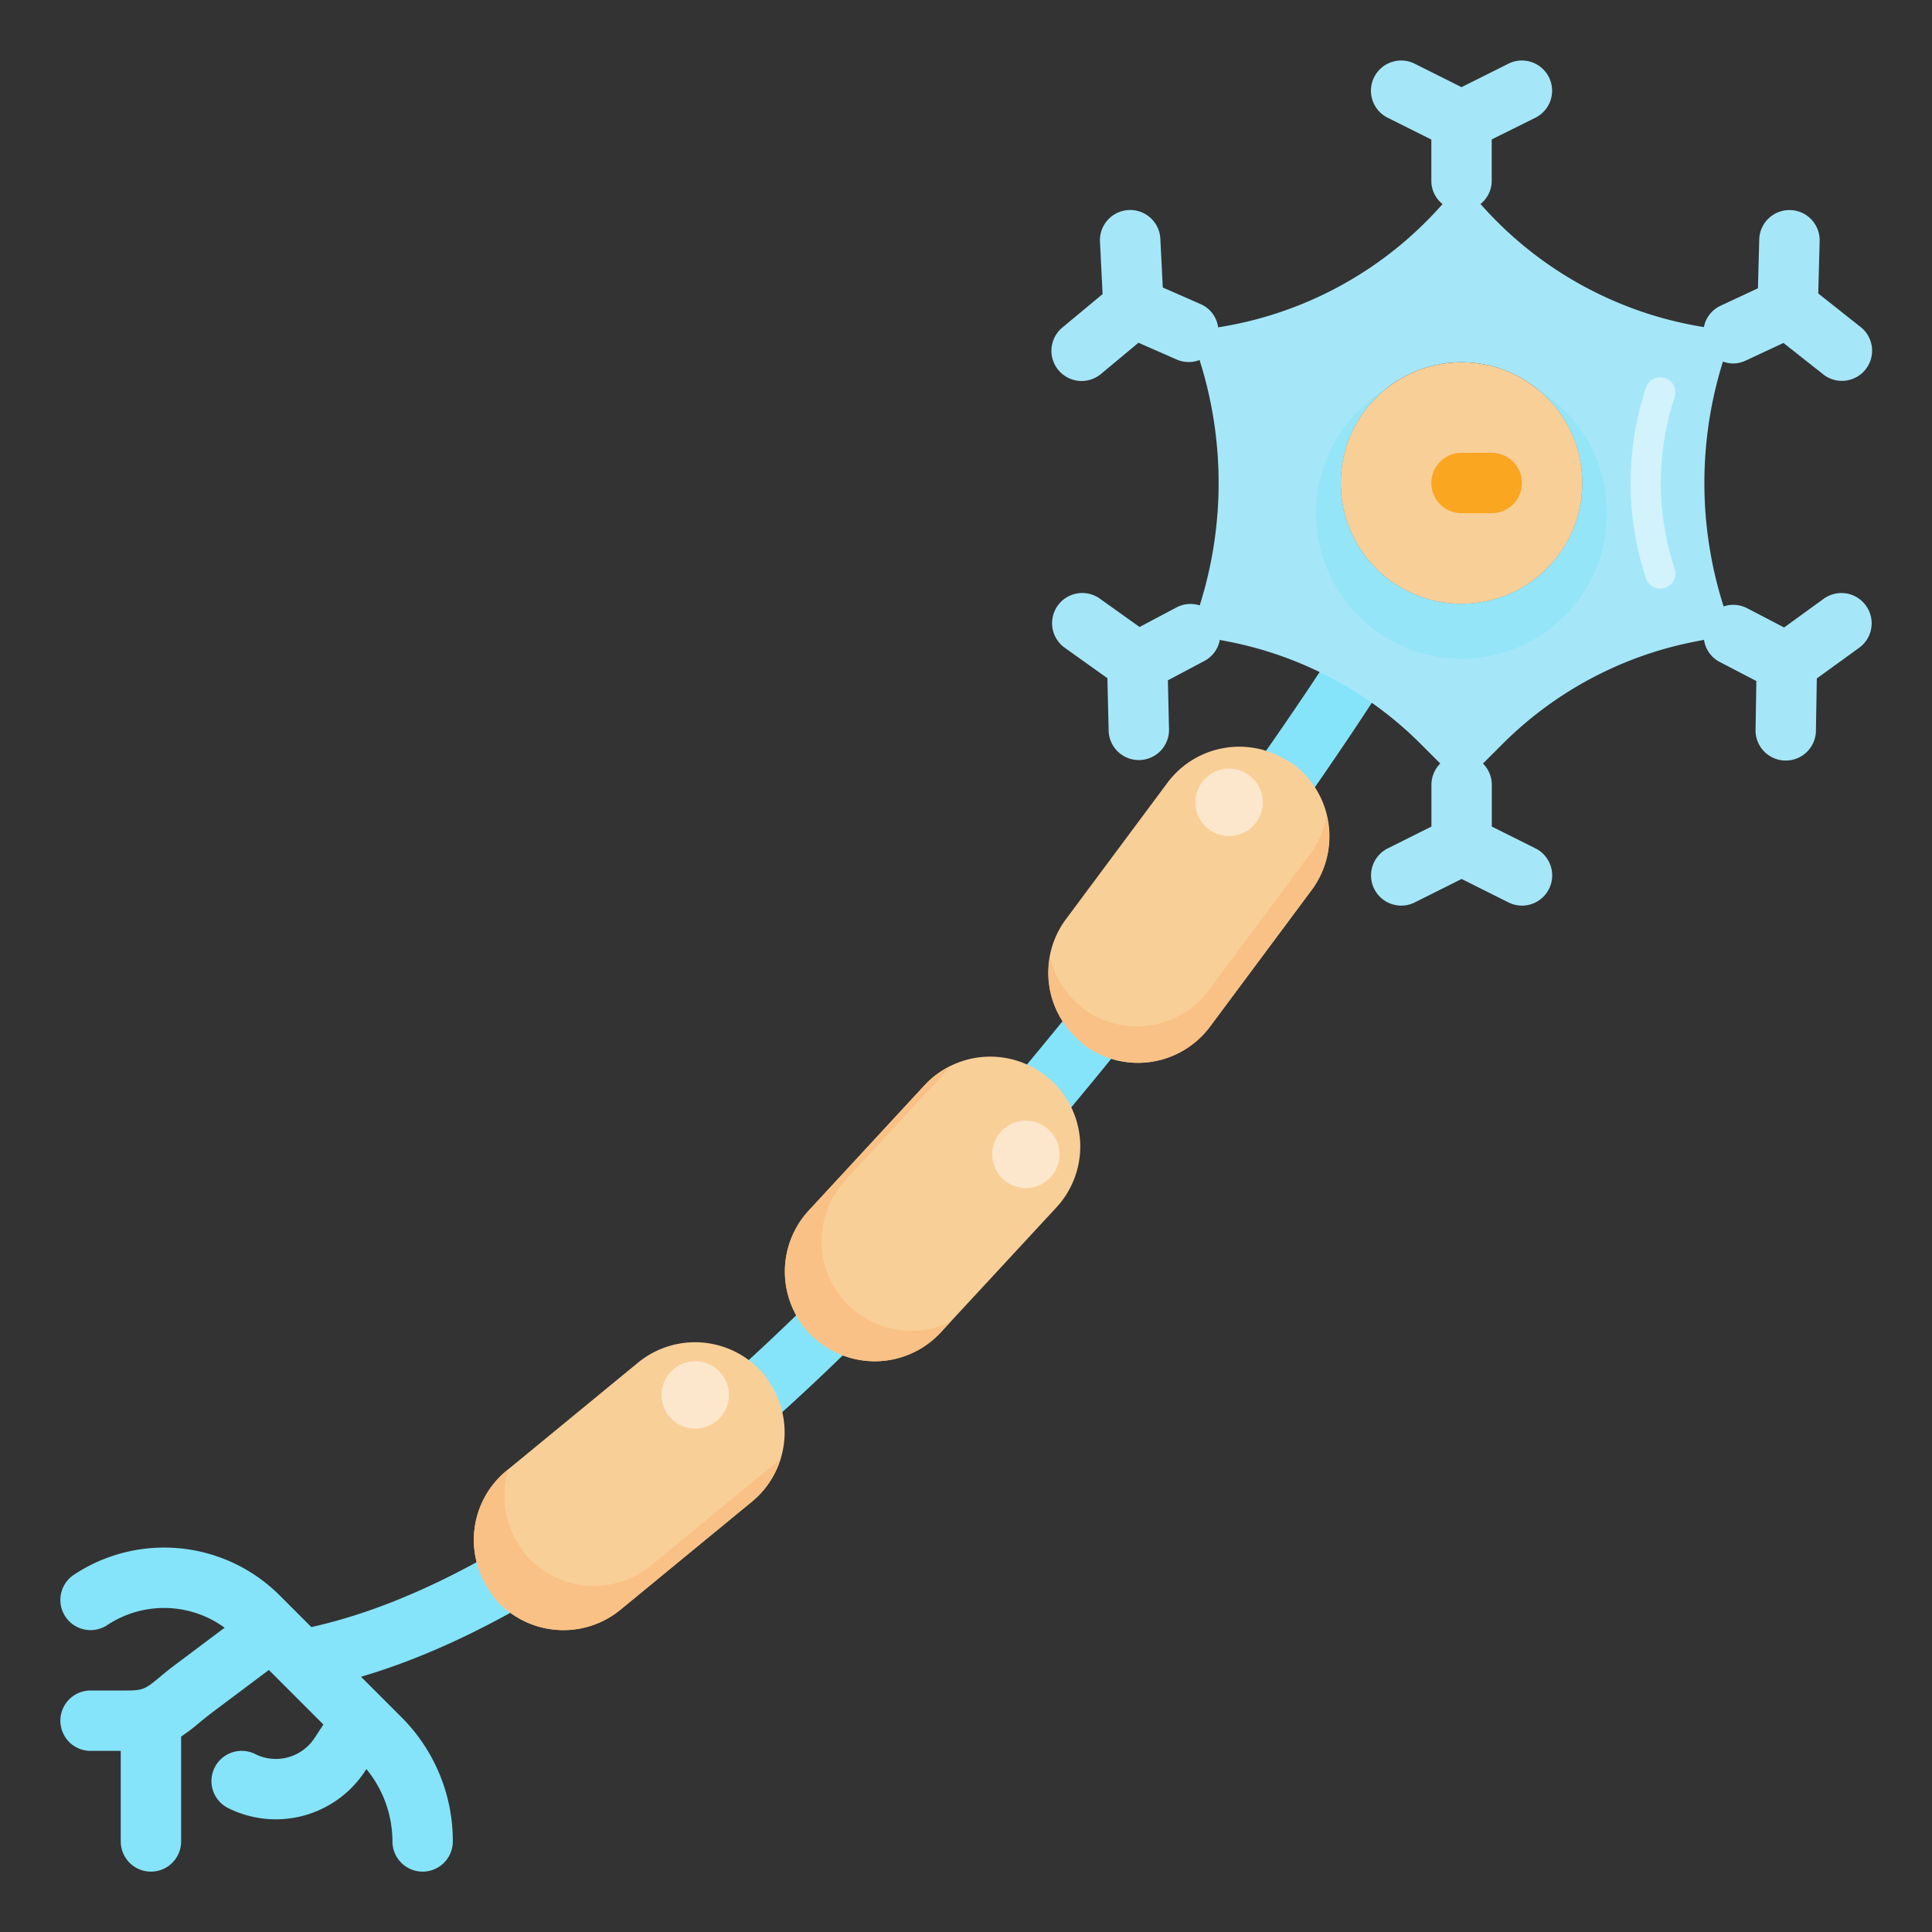 <svg id="Layer_1" height="512" viewBox="0 0 64 64" width="512" xmlns="http://www.w3.org/2000/svg" data-name="Layer 1"><rect x="0" y="0" width="64" height="64" fill="#333333" stroke="none"/><path d="m45.452 21.387a1 1 0 0 0 -1.377.322c-.176.283-18.489 28.8-33.762 32.19l-1.056-1.057a5.413 5.413 0 0 0 -6.812-.674 1 1 0 0 0 1.11 1.664 3.406 3.406 0 0 1 3.886.088l-1.59 1.193c-.215.16-.391.3-.547.434-.487.4-.549.453-1.117.453h-1.187a1 1 0 0 0 0 2h1v3a1 1 0 0 0 2 0v-3.474a6.075 6.075 0 0 0 .577-.437c.135-.111.287-.237.473-.377l1.856-1.392 1.807 1.807-.3.458a1.533 1.533 0 0 1 -1.961.52 1 1 0 0 0 -.894 1.79 3.535 3.535 0 0 0 4.519-1.2l.061-.091a3.782 3.782 0 0 1 .862 2.396 1 1 0 0 0 2 0 5.787 5.787 0 0 0 -1.707-4.121l-1.334-1.334c15.733-4.63 33.1-31.626 33.815-32.781a1 1 0 0 0 -.322-1.377z" fill="#85e4f9"/><path d="m61.81 20.06a1 1 0 0 0 -1.4-.223l-1.309.949-1.227-.639a1 1 0 0 0 -.777-.059 13.452 13.452 0 0 1 -.022-8.111.976.976 0 0 0 .33.063 1 1 0 0 0 .423-.094l1.251-.585 1.269 1a1 1 0 1 0 1.245-1.561l-1.361-1.079.046-1.736a1 1 0 0 0 -.973-1.026h-.028a1 1 0 0 0 -1 .974l-.043 1.617-1.252.585a.984.984 0 0 0 -.538.7l-.1-.016a12.477 12.477 0 0 1 -7.3-4.062.983.983 0 0 0 .371-.757v-1.382l1.447-.718a1 1 0 0 0 -.894-1.79l-1.553.777-1.553-.777a1 1 0 0 0 -.894 1.79l1.447.723v1.377a.985.985 0 0 0 .371.76 12.471 12.471 0 0 1 -7.3 4.062l-.133.022a.981.981 0 0 0 -.569-.765l-1.265-.555-.081-1.616a1 1 0 0 0 -2 .1l.087 1.734-1.335 1.11a1 1 0 1 0 1.28 1.537l1.243-1.035 1.267.556a1 1 0 0 0 .757.016 13.449 13.449 0 0 1 .005 8.129.992.992 0 0 0 -.772.068l-1.22.647-1.317-.94a1 1 0 1 0 -1.162 1.628l1.413 1.008.041 1.736a1 1 0 0 0 1 .976h.023a1 1 0 0 0 .977-1.023l-.038-1.618 1.22-.648a.98.98 0 0 0 .5-.692l.343.068a12.362 12.362 0 0 1 6.314 3.38l.647.647a1 1 0 0 0 -.293.707v1.382l-1.447.723a1 1 0 0 0 .894 1.79l1.553-.777 1.553.777a1 1 0 1 0 .894-1.79l-1.447-.723v-1.381a1 1 0 0 0 -.293-.707l.648-.647a12.362 12.362 0 0 1 6.314-3.38l.361-.072a.984.984 0 0 0 .508.728l1.226.638-.027 1.618a1 1 0 0 0 .984 1.016h.016a1 1 0 0 0 1-.983l.029-1.736 1.406-1.019a1 1 0 0 0 .22-1.396zm-13.395-.06a4 4 0 1 1 4-4 4 4 0 0 1 -4 4z" fill="#a5e7f9"/><circle cx="48.415" cy="17" fill="#85e4f9" opacity=".5" r="4.821"/><g fill="#f9cf98"><circle cx="48.415" cy="16" r="4"/><path d="m42.84 25.315c-.08-.059-.167-.1-.251-.15a2.966 2.966 0 0 0 -3.914.762l-3.368 4.527a2.969 2.969 0 0 0 .472 4.037c.049.041.088.089.14.128a2.977 2.977 0 0 0 4.165-.612l3.368-4.527a2.977 2.977 0 0 0 -.612-4.165z"/><path d="m34.769 35.746a2.972 2.972 0 0 0 -4.146.209l-3.831 4.145a2.977 2.977 0 0 0 .163 4.207c.013.012.028.019.041.031a2.975 2.975 0 0 0 4.166-.2l3.831-4.138a2.975 2.975 0 0 0 -.164-4.206c-.019-.02-.041-.031-.06-.048z"/><path d="m25.323 45.55a2.977 2.977 0 0 0 -4.19-.409l-4.359 3.583a2.967 2.967 0 0 0 -.566 3.953c.053.078.1.162.157.237a2.977 2.977 0 0 0 4.19.409l4.359-3.584a2.967 2.967 0 0 0 .563-3.958c-.052-.081-.094-.158-.154-.231z"/></g><path d="m55 19.5a.5.5 0 0 1 -.475-.342 10.061 10.061 0 0 1 0-6.316.5.5 0 0 1 .95.316 9.028 9.028 0 0 0 0 5.684.5.5 0 0 1 -.317.632.484.484 0 0 1 -.158.026z" fill="#fff" opacity=".5"/><path d="m43.943 27.007a2.947 2.947 0 0 1 -.531 1.266l-3.368 4.527a2.976 2.976 0 0 1 -4.165.611c-.052-.038-.091-.086-.14-.128a2.964 2.964 0 0 1 -.96-1.572 2.973 2.973 0 0 0 1 2.78c.049.041.088.089.14.128a2.977 2.977 0 0 0 4.165-.612l3.368-4.527a2.956 2.956 0 0 0 .491-2.473z" fill="#f9c185"/><path d="m28.212 43.331c-.013-.011-.028-.019-.041-.03a2.977 2.977 0 0 1 -.164-4.207l3.509-3.794a2.949 2.949 0 0 0 -.893.655l-3.831 4.145a2.977 2.977 0 0 0 .163 4.207c.013.012.028.019.041.031a2.975 2.975 0 0 0 4.166-.2l.323-.349a2.971 2.971 0 0 1 -3.273-.458z" fill="#f9c185"/><path d="m21.564 51.859a2.976 2.976 0 0 1 -4.189-.409 2.788 2.788 0 0 1 -.158-.237 2.979 2.979 0 0 1 -.374-2.546l-.069.057a2.967 2.967 0 0 0 -.566 3.953c.053.078.1.162.157.237a2.977 2.977 0 0 0 4.19.409l4.359-3.584a2.929 2.929 0 0 0 .941-1.407z" fill="#f9c185"/><path d="m49.415 17h-1a1 1 0 1 1 0-2h1a1 1 0 0 1 0 2z" fill="#fba621"/><circle cx="33.983" cy="38.24" fill="#fff" opacity=".5" r="1.116"/><circle cx="40.715" cy="26.579" fill="#fff" opacity=".5" r="1.116"/><circle cx="23.03" cy="46.209" fill="#fff" opacity=".5" r="1.116"/></svg>